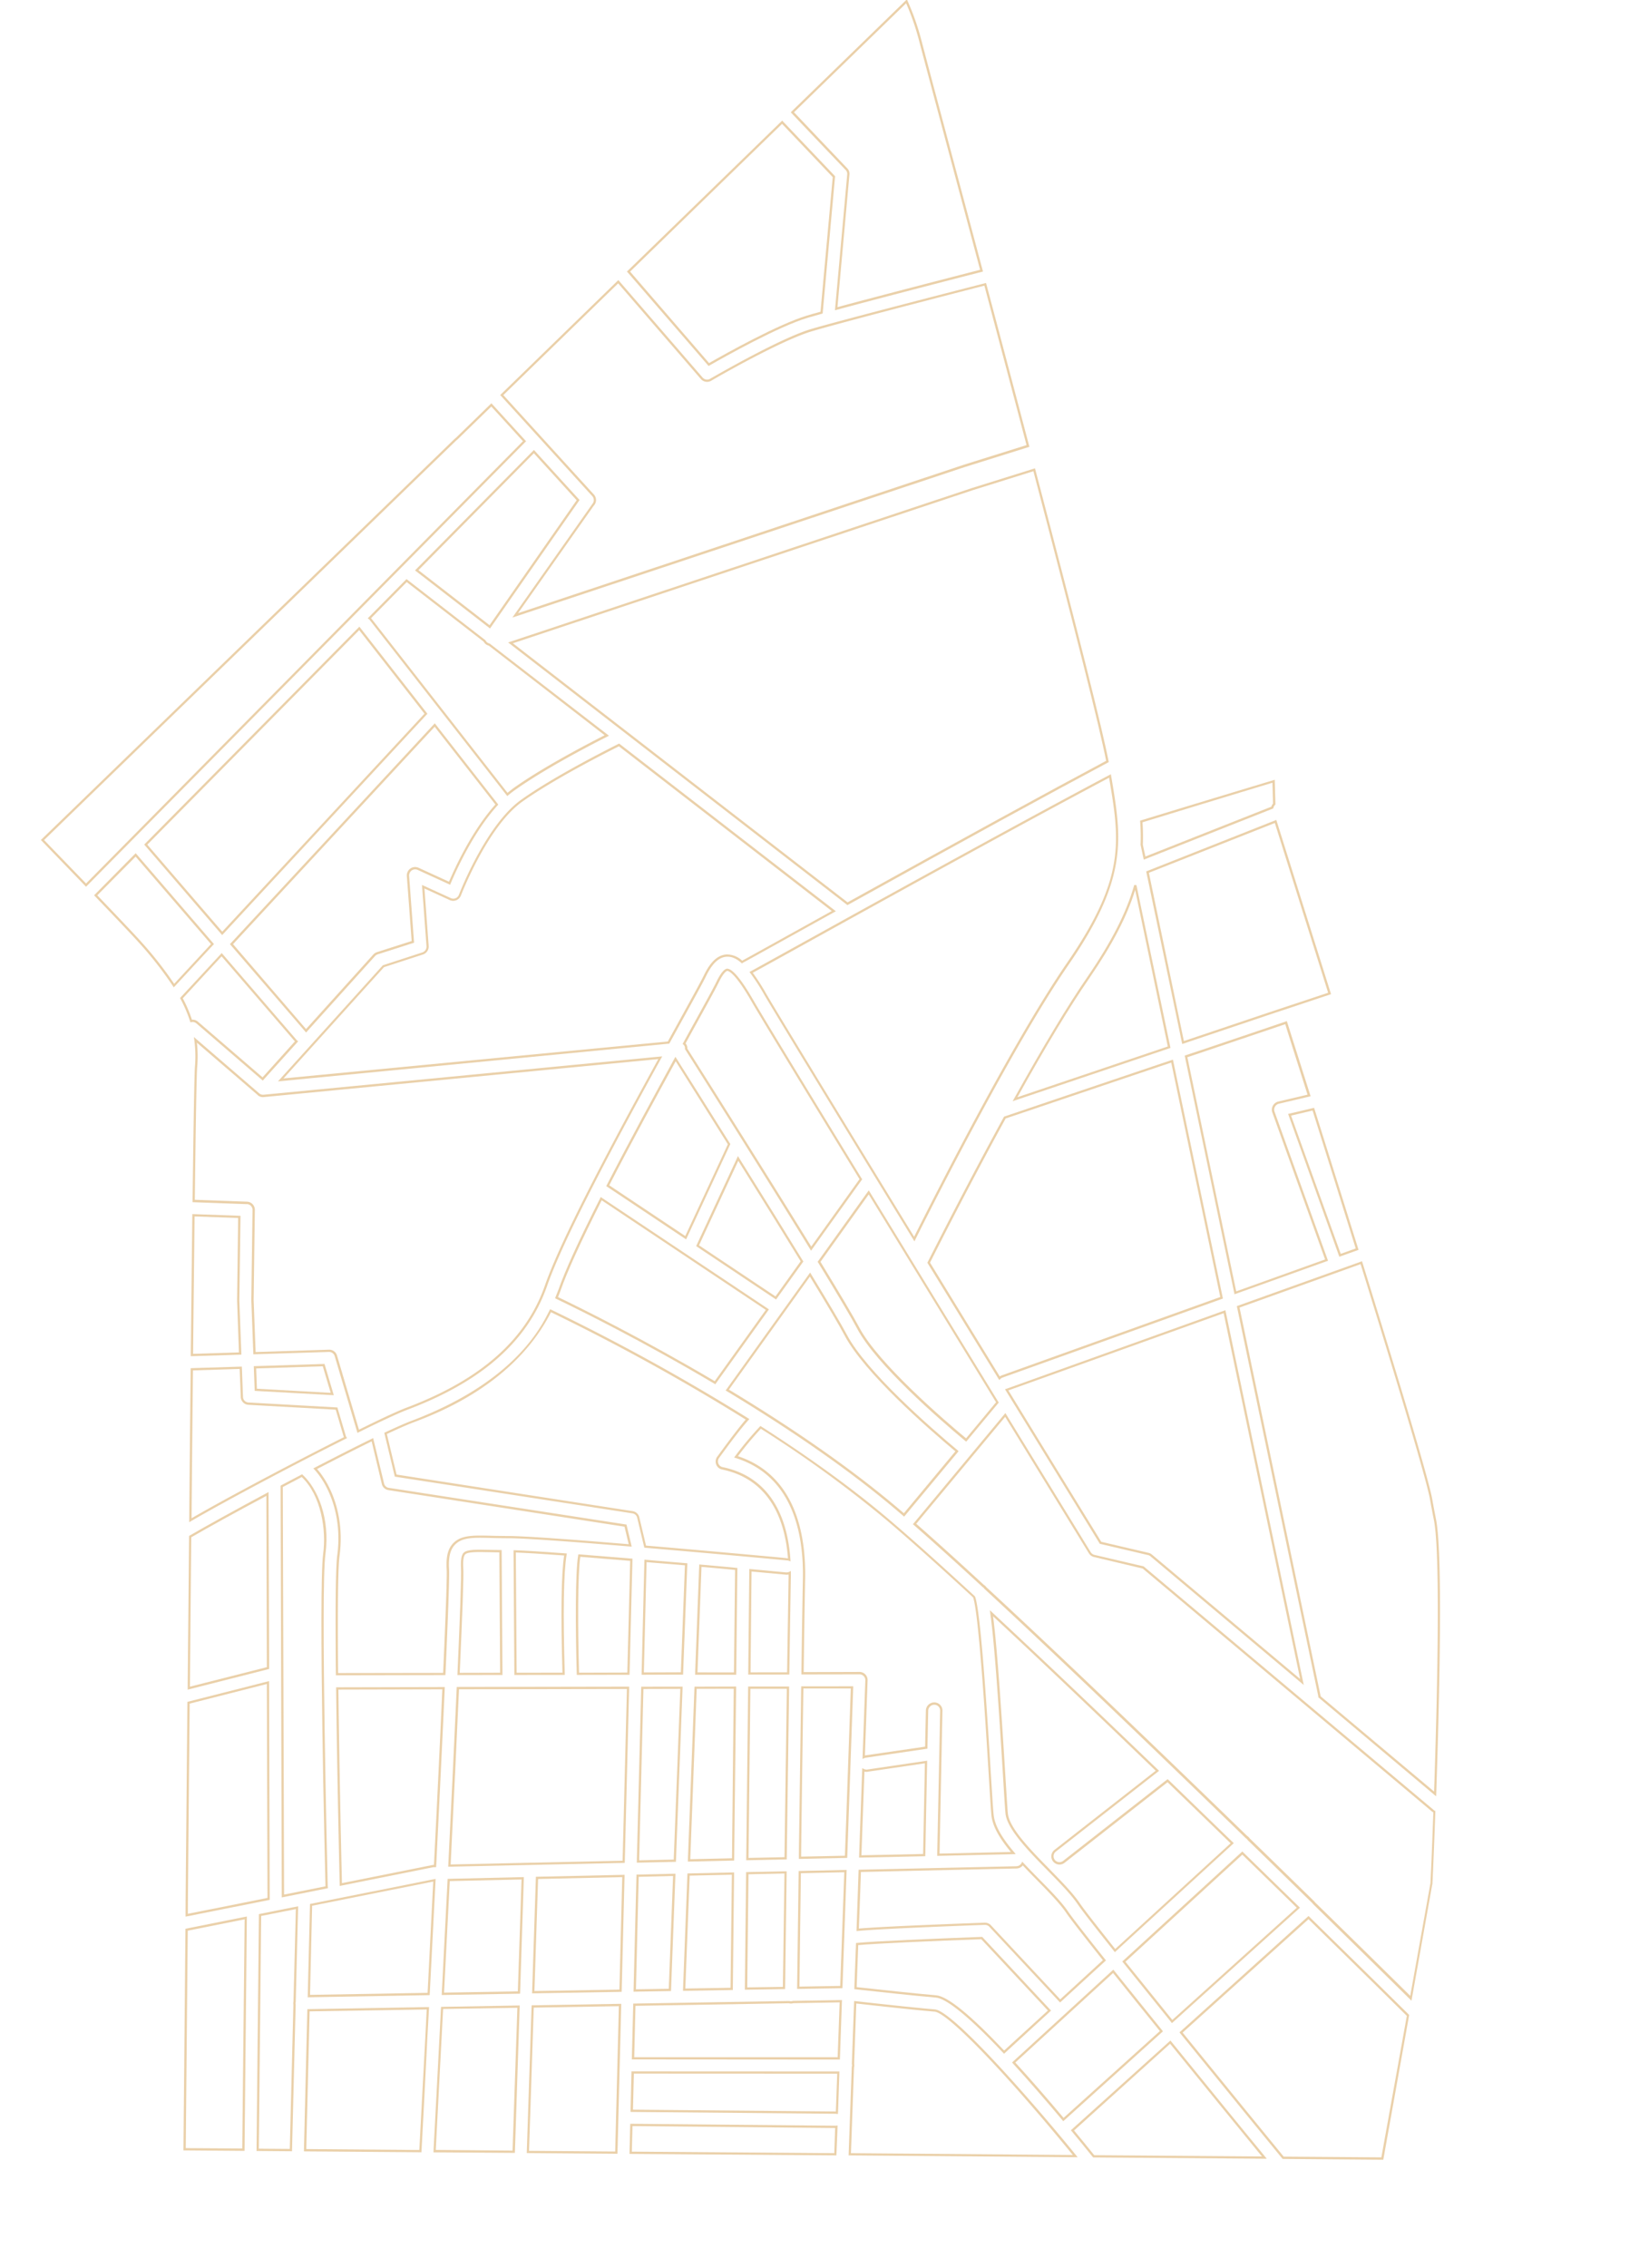 <svg xmlns="http://www.w3.org/2000/svg" width="723.956" height="994.986" viewBox="0 0 723.956 994.986"><defs><style>.a{fill:rgba(203,137,40,0.4);}</style></defs><g transform="matrix(0.788, -0.616, 0.616, 0.788, -256.882, 511.775)"><path class="a" d="M207.28,343.26l-.82-.14c-15.52-2.69-30.19-5.05-38.28-6.15h-.28l-.17.23c-12.5,15.67-25.34,31.79-38.24,48l-3.57,4.49,33.77,14.87Zm-79.77,46,2.76-3.47L168.33,338c8,1.09,22.11,3.36,37.14,6l-46.09,59.32Z"/><path class="a" d="M248.89,269.22l23.31-29L256,226.6l-.32.4c-11.17,13.94-24.12,30.15-38.29,47.88l-.32.41L235,288.43Zm-30.38,5.88c13.9-17.41,26.62-33.34,37.64-47.08l14.65,12.32-22.6,28.14L234.77,287Z"/><path class="a" d="M248.44,345.73l.54.11.06-.55a2.309,2.309,0,0,1,.14-.59l4.75-12.06-29.4-25.75a2.54,2.54,0,0,1-.4-3.41l7.8-10.79-18.12-13.28-.3.38c-13,16.24-26.88,33.67-41.27,51.75l-.55.69.87.12C189.74,334.71,223.07,340.59,248.44,345.73ZM214,280.79l16.55,12.12-7.21,10a3.55,3.55,0,0,0,.54,4.76l28.87,25.28-4.5,11.41a1.39,1.39,0,0,1-.1.31c-24.9-5-57.26-10.75-74.57-13.17C187.66,313.78,201.27,296.71,214,280.79Z"/><path class="a" d="M236.17,295.77l-6.35,8.78L256,327.44l5.24-13.32Zm19.39,30-24.4-21.35,5.23-7.22L260,314.47Z"/><path class="a" d="M530.71,179.39l-.31-.07c-5-1-31.1-6.22-48.72-7-18.13-.83-44.25,14.22-47.21,16a2.69,2.69,0,0,1-2.11.29,2.62,2.62,0,0,1-1.61-1.32l-6.41-12.35-15,22.41a2.68,2.68,0,0,1-3.15,1l-17.1-6.22-67.63,11.76L467,296.63l8.29-3.54c11-4.68,19.68-8.38,22.52-9.78,3.6-1.75,8.82-3.79,12.54-1.17,1.75,1.24,2.82,3.17,3.37,6.07l.07.37h.53c1,.21,8,1.32,24.05,3.85l21.24,3.37.75.12L530.79,179.69Zm7.78,112.09c-13.06-2.06-22.66-3.58-23.89-3.82a9.76,9.76,0,0,0-3.7-6.34c-4.16-2.92-9.73-.77-13.56,1.1-2.82,1.38-11.49,5.07-22.47,9.75l-7.81,3.33L324.18,204.37,389,193.09l16.84,6.13a3.67,3.67,0,0,0,4.33-1.39l14.06-21,5.62,10.85a3.66,3.66,0,0,0,2.24,1.83,3.73,3.73,0,0,0,2.92-.43c2.89-1.7,28.74-16.64,46.61-15.8,17.22.81,42.56,5.81,48.27,7L559,294.73Z"/><path class="a" d="M371,777.13v-.53l-58.17,4.07h-.48v.48c.14,4.87.25,9.82.32,14.71v.24l59.7,47.41v-1.07C372,829.11,371.47,803,371,777.13Zm-57.33,18.51c-.07-4.66-.18-9.36-.3-14l56.64-4c.44,25,1,50.2,1.31,63.76Z"/><path class="a" d="M460.37,354.05l-38.79,19.82,13.21,40.06,19.74-5.78v-.33c1.6-14,3.47-31.32,5.72-52.85Zm-6.76,53.32-18.17,5.33-12.65-38.33,36.4-18.59C457,376.71,455.17,393.6,453.61,407.37Z"/><path class="a" d="M462.18,514.45,484,509.73v-.36c3.76-33.09,8.2-72.16,12.25-107.35l.08-.75-37,10.87v.33c-2,17.29-3.43,28.24-4.36,33.49-3.12,17.51,3.89,53.39,7.05,68ZM456,446.14c.93-5.24,2.35-16.11,4.33-33.23l34.9-10.25c-4,34.86-8.4,73.46-12.12,106.24L463,513.26C460.38,501.33,452.88,463.71,456,446.14Z"/><path class="a" d="M156.38,408.73l-33.84-14.9-54.8,68.81-3.86,4.91L97.51,484.5ZM65.43,467.2l3.1-3.94,54.31-68.21,32,14.08-57.57,74.1Z"/><path class="a" d="M517.15,104.71l65.66-20.18-2.25-29.64L506.9,64.36Zm64.6-20.9-63.88,19.64-9.72-38.24L579.64,56Z"/><path class="a" d="M513,109.86l-.08-.09a2.749,2.749,0,0,1-.48-.85,2.57,2.57,0,0,1-.06-1.29v-.12L501.61,65.06l-24,3.08.15.55a2.458,2.458,0,0,1,.08.59v98h.53c1.2-.06,2.42-.06,3.62,0,16,.7,37.87,4.78,46.55,6.51l.78.15L513,110Zm-31,56.36h-3.2V69.28a2.837,2.837,0,0,0,0-.29l22.08-2.83,10.51,41.38a3.581,3.581,0,0,0,.11,1.69,3.79,3.79,0,0,0,.6,1.1l15.84,62.26C518.74,170.79,497.56,166.9,482,166.22Z"/><path class="a" d="M223.68,346.19l-.34-.06-9.9-1.79h-.3L102.7,486.44l-.37.48,18.49,9.3.44-.76c3.16-4.25,77.47-104.2,88.9-115.35s15-24.84,13.58-33.57Zm-14.22,33.2c-11.47,11.2-85.72,111.05-89,115.51l-16.56-8.33L213.56,345.38l9.25,1.67c1.7,11.61-5.69,24.87-13.35,32.34Z"/><path class="a" d="M452.45,771.37l-.06-.46-76.06,5.32v.47c.54,30.28,1.24,61.45,1.46,70.9v.24l34.61,27.5,47.85-42.84.19-.17v-.27C459.72,826.5,456.74,803.42,452.45,771.37ZM412.38,874,378.8,847.35c-.23-9.68-.91-40.32-1.45-70.19L451.52,772c4.19,31.33,7.12,54,7.88,60Z"/><path class="a" d="M333.9,689.91l-.18-.13c-17.11-12.41-38.41-27.6-44.74-31.63l-.37-.24-13.06,15.48,1.78,1.74c6.14,6,17.57,17.12,24.18,23.25h0c2.42,2.24,5.83,10.53,8.32,37.33l.05.49L337.8,734Zm-31.71,7.74c-6.6-6.12-18-17.26-24.17-23.24l-1.11-1.08,11.9-14.1c6.71,4.33,27.39,19.08,44.14,31.23l3.77,42.65-25.94,2c-2.02-21.45-4.91-34.06-8.59-37.46Z"/><path class="a" d="M451.61,765.24c-1.43-10.62-3-22.08-4.62-34.07l-.07-.46-71.22,5.56v.47c.11,9,.28,20.07.51,33.77V771l75.46-5.27ZM377.21,770c-.22-13.22-.39-24-.5-32.78l69.35-5.41c1.6,11.62,3.1,22.73,4.49,33.06Z"/><path class="a" d="M370.9,770.94c-.16-9.89-.37-22.65-.5-33.73v-.53l-60.08,4.69v.49c.76,9.64,1.37,20.79,1.8,33.14v.52l58.73-4.11Zm-57.76,3.51c-.42-12-1-22.77-1.74-32.17l58-4.52c.12,10.77.32,23.06.49,32.72Z"/><path class="a" d="M276.69,429.92l-.4-.33-33.43,43.34,17.46,13.61.3-.41c15.83-21.54,26.87-35.21,32.81-40.64l.4-.37-.4-.37C285.61,437.66,280.14,432.81,276.69,429.92Zm-16.57,55.2-15.86-12.36L276.45,431c3.39,2.85,8.6,7.47,15.9,14.09-6.03,5.7-16.87,19.15-32.23,40.03Z"/><path class="a" d="M297.93,448.84l-.33-.31-.34.3c-5.32,4.75-20.57,24.35-32.5,40.55l-.29.39L282.74,504l32.39-39.34-.35-.32C309,459,303.21,453.67,297.93,448.84Zm-15.34,53.78-16.74-13c11.61-15.75,26.24-34.55,31.74-39.7,5.08,4.66,10.58,9.72,16.16,14.88Z"/><path class="a" d="M636.84,438.31l-.54-.19c-22.55-7.95-45-15.84-60.27-21.2l-13-4.56-.18.08C532.92,425.3,505.11,438.33,497.3,442l-.25.11-6.83,60,.63-.08a2.84,2.84,0,0,1,1.2.1l97.53,32.26ZM492.36,501.16a3.823,3.823,0,0,0-1-.17L498,442.8c8.12-3.83,35.56-16.67,65.1-29.37l12.61,4.44c15.15,5.31,37.37,13.12,59.75,21l-46.38,94.27Z"/><path class="a" d="M322.88,471.87l-3.9-3.62-32.06,39,14.39,11.16,31.55-37.32-.36-.32C329.35,477.87,326.12,474.88,322.88,471.87ZM301.17,517l-12.83-9.95,30.73-37.37,3.13,2.89c3.13,2.9,6.23,5.78,9.27,8.57Z"/><path class="a" d="M456.86,515.14c-3.22-14.94-10.35-51.68-7.09-70,.87-4.85,2.18-14.85,4-30.57l.09-.75-20,5.86h0l-41.07,12.05.19.51c12.35,32.28,21.29,61.53,26.55,86.93l.9,4.41,36.5-7.89Zm-35.61,7.19-.7-3.42c-5.25-25.32-14.13-54.45-26.4-86.59l40-11.73h0l18.54-5.44c-1.77,15.27-3.05,25-3.91,29.76-3.25,18.35,3.72,54.65,7,69.95Z"/><path class="a" d="M380,637.28l.94-1.38c12.09-17.58,40.4-58.73,42.42-65.53v-.23c-3.47-21.18-6.5-38-9-50.06-4.09-19.75-10.48-42.06-19-66.29l-.14-.39-.41.06A147.833,147.833,0,0,0,378.28,457l-.68.18.4.58c14.95,21.68,3.09,44.64-9.5,60.09-5.78,7.08-15.23,18.78-25.92,32.09l-.31.39L362.39,566a2.56,2.56,0,0,1,.47,3.57l-22.28,26.5.79.19a2.827,2.827,0,0,1,.67.26l23.76,13.54,10.52-12.9a2.66,2.66,0,0,1,3.73-.41,2.56,2.56,0,0,1,.42,3.63l-40.26,49.36,27.62,20.61v-1c-.37-8.92.61-14.85,3.09-18.67C372.34,648.41,375.71,643.5,380,637.28Zm-13.24,31.05-25.1-18.74L381.24,601l.07-.07a3.57,3.57,0,0,0-.64-5,3.67,3.67,0,0,0-5.13.56l-10,12.25-23-13.13-.2-.1,21.22-25.23.1-.13a3.55,3.55,0,0,0-.65-5l-19.32-15c10.56-13.14,19.87-24.68,25.59-31.69h0c12.7-15.57,24.65-38.69,10-60.7a145.847,145.847,0,0,1,15.34-3.29,518.687,518.687,0,0,1,18.83,65.76c2.49,12,5.51,28.8,9,49.91-2.25,7-31.28,49.2-42.25,65.14l-.95,1.38c-4.28,6.23-7.65,11.14-9.12,13.4-2.59,3.94-3.64,9.7-3.38,18.27Z"/><path class="a" d="M366.09,512.37l.48-.63-.78-.16a2.64,2.64,0,0,1-1.27-.66l-11.78-11.1L323.85,536l14.22,11.1.31-.38c11-13.66,20.35-25.23,25.91-32.1C364.91,513.89,365.51,513.12,366.09,512.37Zm-28.18,33.36-12.65-9.86,27.58-34.58,11,10.35a3.48,3.48,0,0,0,1,.68c-.44.57-.88,1.13-1.34,1.7C358,520.83,348.78,532.24,337.91,545.73Z"/><path class="a" d="M265.52,600.56,249.1,588.3l-33.25,39.36,17.46,13.19ZM217.29,627.5l32-37.83,14.83,11.08-31,38.71Z"/><path class="a" d="M316.44,536.88,302,525.66l-49.56,58.65,16.3,12.17Zm-62.51,47.27L302.19,527,315,537l-46.39,58.1Z"/><path class="a" d="M268.27,423.15l-.27-.23c-4.42-3.63-7.62-6.24-9.71-5.94-1.35.19-3,1.74-5,4.6s-13.29,16.29-29.8,35.58l-.34.4,15.6,12.15,33.47-43.39-.39-.31C270.53,425,269.35,424,268.27,423.15ZM238.56,468.3l-14-10.88c16.35-19.11,27.62-32.4,29.53-35.27,2.37-3.44,3.72-4.1,4.32-4.18,1.67-.24,5,2.52,8.93,5.72l.28.23c1,.8,2,1.66,3.18,2.57Z"/><path class="a" d="M284,614.37l-14.24-10.66L237.54,644l14.1,10.67Zm-45,29.47,31-38.75,12.64,9.46L251.47,653.3Z"/><path class="a" d="M305.1,630.12l-16.88-12.6-.3.37c-8.86,11-16.76,20.88-22.7,28.27-4,5-7.17,8.94-9.07,11.29l-.32.41,15.88,12Zm-47.84,27.56L266,646.79c5.87-7.31,13.66-17,22.4-27.9l15.26,11.4-32.11,38.18Z"/><path class="a" d="M234.5,570.89l13.76,10.28,49.64-58.73-14.33-11.17Zm62-48.3L248.11,579.8l-12.17-9.09,47.78-58.05Z"/><path class="a" d="M279.42,508l-59.71-46.51-.31.36c-13.86,16.19-30.94,36-47.46,55.11l-3.75,4.34,62.09,46.41ZM169.64,521.19l3.05-3.53c16.4-19,33.36-38.63,47.16-54.75L278,508.2l-47.88,58.17Z"/><path class="a" d="M348.9,496.23l-.34-.32c-3.34-3.19-7.12-6.72-11.13-10.46l-.78-.74-31.24,37,14.24,11.12Zm-42,25.3,29.88-35.37h0c3.87,3.61,7.54,7,10.79,10.14l-28.08,35.1Z"/><path class="a" d="M338,599.17l-25.27,30.05L336,646.65l26.46-32.5L339.34,601a2.53,2.53,0,0,1-1-1.12Zm.9,2.69,22.07,12.57-25.11,30.85-21.69-16.22,23.66-28.12a3.51,3.51,0,0,0,1.02.92Z"/><path class="a" d="M287.53,609.92c15-18.66,32.15-40,46.92-58.33l.31-.39-14.17-11.09L273,599.63l14.24,10.66Zm-13.11-10.47,46.33-57.94,12.6,9.85c-14.59,18.11-31.48,39.12-46.29,57.56Z"/><path class="a" d="M369.2,685.45l-.07-.63c-.35-3.09-.7-6.29-1-9.38l-.06-.7-.64.29a2.61,2.61,0,0,1-2.65-.31l-55.49-41.43L292,653.92l.48.31c1.25.79,2.9,1.88,4.9,3.26,4.39,3,10.16,7.06,16.66,11.7,11.79,8.41,23.67,17,24,17.28a2.55,2.55,0,0,1,1.06,1.85l4,45.31,27.24-2.13V731c-.14-14.63-.1-23.63.11-26.77C370.79,699.35,370,692.28,369.2,685.45Zm.25,18.75c-.21,3.12-.25,12-.12,26.38l-25.33,2-3.94-44.32a3.56,3.56,0,0,0-1.43-2.55c-.17-.15-12.47-9.06-24-17.3-6.51-4.65-12.27-8.7-16.68-11.72-1.76-1.21-3.25-2.21-4.44-3l16-19,54.73,40.86a3.61,3.61,0,0,0,3,.64c.26,2.9.59,5.88.92,8.77l.07.63C369,692.35,369.78,699.37,369.45,704.2Z"/><path class="a" d="M339,554.38l-.31.39c-13.86,17.2-29.82,37.06-44.13,54.86l-3,3.77,17,12.72L357,568.44Zm-30.65,70.37-15.39-11.53,2.38-3c14.2-17.67,30-37.37,43.82-54.48l16.4,12.81Z"/><path class="a" d="M446.15,725.05c-2-14.32-3.75-27.11-5.44-39.1l-.06-.43H382.4a2.59,2.59,0,1,1,0-5.18h57.53l-.08-.57c-5.74-40.3-10.59-72.78-14.83-99.3l-.22-1.38-.71,1.21c-5.59,9.64-16.82,26.59-38.76,58.52l-.52.75c-4.47,6.5-8,11.62-9.46,13.89-3.77,5.8-2.23,19.41-.86,31.41V685c.83,7.35,1.61,14.29,1.25,19.56-.2,3-.24,11.45-.1,25.95v.54l70.58-5.51Zm-69.52,5c-.13-14.15-.09-22.44.11-25.34.36-5.36-.42-12.35-1.25-19.74v-.16c-1.34-11.84-2.87-25.26.71-30.75,1.46-2.26,5-7.38,9.44-13.87l.52-.76c21.07-30.66,32.28-47.52,38.1-57.37,4.17,26.13,8.93,58,14.52,97.33h-56.4a3.59,3.59,0,0,0,0,7.18h57.39c1.65,11.72,3.39,24.2,5.31,38.14Z"/><path class="a" d="M480.76,585.87l13.63,16.93a2.52,2.52,0,0,1,.49,1l18.26,86,74.15-150.71-96.84-32a.61.61,0,0,0-.14-.07l-.59-.2-.07.62c-4.54,39.92-8.12,71.64-8.87,78.27Zm9.81-77.74,95.31,31.52L513.52,686.74l-17.67-83.18a3.431,3.431,0,0,0-.69-1.39l-13.36-16.6C482.59,578.54,486.11,547.35,490.57,508.13Z"/><path class="a" d="M690.41,347l-.37-.14-.22.33a88.476,88.476,0,0,1-6.14,8.14l-2.91,6,58.62,17.31.2-.17a2.89,2.89,0,0,1,1.37-.58h.21l6.48-8.76-.61-.23C723.66,359.79,699.85,350.63,690.41,347Zm50.2,29.9a3.78,3.78,0,0,0-1.43.61l-57-16.83,2.3-4.75a92.351,92.351,0,0,0,5.94-7.85c9.59,3.67,32.76,12.58,55.64,21.45Z"/><path class="a" d="M644.27,435.42l.53.19c26.87,9.42,51.23,18.1,63.93,22.66l.47.16,28.14-75-58.9-17.39ZM736,384.09l-27.42,73.07c-12.74-4.58-36.61-13.07-62.94-22.31L679,367.24Z"/><path class="a" d="M524.27,767.88l-34.42-162.2v-.12l-13.94-17.32a2.57,2.57,0,0,1-.56-1.88c0-.33.54-4.72,1.39-12.19,1.4-12.43,3.77-33.39,6.6-58.32l.08-.69-62,13.41.09.48c2.06,10.72,4.34,23.76,7,39.88v.1a2.943,2.943,0,0,1,.18.69v.55c6.3,38.59,14,91.28,23,156.63v.13a2.191,2.191,0,0,1,.17.68,3.232,3.232,0,0,1,0,.44v.13c1.92,14,3.71,27.26,5.33,39.31a2.092,2.092,0,0,0,0,.28v.21c3.37,25.15,6.23,47,7.79,59l.12.94,38.52-34.5.25-.19c1.47-1.66,9.83-11.42,20.52-24.15l.24-.28-.2-.31a2.591,2.591,0,0,1-.16-.71Zm-21,24.77L466,826c-1.58-12.22-4.38-33.57-7.66-58v-.53c-1.62-12.06-3.41-25.33-5.33-39.29a2.791,2.791,0,0,0,0-.58,2.87,2.87,0,0,0-.21-.91c-9-65.33-16.72-118-23-156.52v-.53a4,4,0,0,0-.24-.95c-2.6-15.86-4.85-28.74-6.88-39.37l59.64-12.91c-2.8,24.62-5.14,45.31-6.53,57.63-.84,7.46-1.34,11.85-1.38,12.18a3.61,3.61,0,0,0,.77,2.63L488.9,606l34.39,162.1a3.129,3.129,0,0,0,.27.72c-10.5,12.49-18.69,22.06-20.26,23.83Z"/><path class="a" d="M641.13,551.42l8.51,2.81.17-.45c6.83-18,14.45-38.3,22.67-60.22l.16-.43L662,488.22Zm30.25-57.77c-8.09,21.56-15.6,41.52-22.34,59.33l-6.64-2.19,20.17-61.19Z"/><path class="a" d="M516.05,698.02Z"/><path class="a" d="M515.15,697.58h0a.8.8,0,0,1-.13.19l-.17.19,14,66.09.66-.79c24.5-29.24,66.7-80.44,74.05-94.82l.74-1.46c1.28-2.5,2.38-4.65,3.37-6.48,3.7-6.92,17.12-40.87,39.91-100.91l.18-.49-55.41-18.33ZM646.49,559.72c-22.66,59.71-36,93.45-39.67,100.31-1,1.83-2.1,4-3.38,6.49L602.7,668c-7.24,14.17-48.71,64.52-73.27,93.85l-13.5-63.6.12-.21L592.9,542Z"/><path class="a" d="M653.69,444.25,642,440.11l-47,95.42-.26.51,41.4,13.7L657.9,483.8a2.6,2.6,0,0,1,1.47-1.61,2.67,2.67,0,0,1,2.18,0l13,6,.19-.5c4.92-13.17,8.73-23.41,10.72-28.75l1.17-3.13-.49-.17C676.43,452.26,665.3,448.34,653.69,444.25Zm30.76,14.32c-2,5.27-5.7,15.32-10.53,28.24l-12-5.54a3.68,3.68,0,0,0-3,0,3.56,3.56,0,0,0-2,2.23l-21.44,65-39.36-13,46.36-94.11,10.89,3.84c11.42,4,22.37,7.89,31.9,11.21Z"/><path class="a" d="M639.15,433.61l32.22-65.49-.74-.62c-10.09,7.39-23.13,13.47-41,19.12-14.37,4.48-34,12-58.27,22.23l-1.19.5,1.22.43c15,5.25,41.16,14.44,67.39,23.69ZM572.9,409.26c23.71-10,42.87-17.28,57-21.68,17.08-5.4,29.78-11.18,39.72-18.12l-31,62.92C613.25,423.43,588,414.55,572.9,409.26Z"/><path class="a" d="M760.63,7.62v.49c1.3,13.61,2.42,25,3,30.62.22,2.24.35,3.54.36,3.66a2.49,2.49,0,0,1-.68,2L722.39,88l.66.28c18.53,7.82,48.5,20.89,60.53,26.14l.46.21.2-.47c8.15-19.1,15.65-36.73,21.86-51.33l4.3-10.09c7.54-17.71,13-30.5,15.15-35.45A110.474,110.474,0,0,0,831.08.69l.18-.69Zm64,9.22c-2.16,5-7.61,17.75-15.15,35.46l-4.3,10.09c-6.16,14.48-13.59,31.94-21.66,50.86-12.17-5.31-41.07-17.91-59.42-25.66L764,45.07a3.46,3.46,0,0,0,1-2.77l-.36-3.67C764.1,33.12,763,21.9,761.72,8.5l68.22-7.35A109.7,109.7,0,0,1,824.63,16.84Z"/><path class="a" d="M520.51,114.75l-.88-.32,46.3,182.18.08.32.32.05c57.87,9.19,99.84,16.1,128.32,21.11l.36.07.17-.33c6.5-12.71,24-52.17,53.48-120.66l.21-.48-27.16-10.24ZM694.46,317c-28.43-5-70.19-11.87-127.65-21L521.06,116l200.3,71.39,26.18,9.87C718.43,264.85,701.06,304.05,694.46,317Z"/><path class="a" d="M123.66,564.63,81,532.44,41.4,580.66l40.4,32.09.31-.36c5.73-6.55,17.79-20.42,33-38Zm-42,46.74L42.84,580.51l38.35-46.69,41,31-7.78,9C99.43,591,87.54,604.69,81.69,611.37Z"/><path class="a" d="M78.22,527.67a2.57,2.57,0,0,1,.26-.41h0a1.731,1.731,0,0,1,.41-.4l26.72-32.45-15.69-7.9-64.8,81.21,12.19,9.68,40.84-49.63Zm-.86-.51L37.17,576l-10.64-8.45,63.68-79.79,13.85,7L78.24,526.09a3.121,3.121,0,0,0-.54.55A4.212,4.212,0,0,0,77.36,527.16Z"/><path class="a" d="M127.86,567.8l-.31.35c-18.88,21.75-34.35,39.53-41.27,47.47l-.34.4,28,22.2,41.5-49.64Zm-14.11,69-26.37-21c7-8.07,22.18-25.48,40.62-46.72l26,19.67Z"/><path class="a" d="M60.57,471.71,0,547.76l21,16.68,64.12-80.36ZM20.85,563,1.41,547.6,60.85,473l22.73,11.45Z"/><path class="a" d="M159.59,591.75,118,641.49l31.18,24.77L191,615.46ZM149,664.86l-29.61-23.52,40.32-48.22,29.82,22.51Z"/><path class="a" d="M232.41,715.66l-.32-.21-70.39-56.1-8.4,10.2L224.45,726l8.49-10Zm-8.1,9L154.72,669.4l7.13-8.65,69.57,55.45Z"/><path class="a" d="M472.46,68.77,339.65,85.83l-.46.06,2.5,52.37,130.77-21Zm-1,47.67L342.64,137.1l-2.41-50.33L471.46,69.91Z"/><path class="a" d="M307.62,84.24l.05.51,272.53-35-1.74-22.49L556.89,29.6h-.59c-38.53,4.11-154.68,16.49-251.12,26.73l-.49.05.78,7.48C306.24,71.29,307,78.11,307.62,84.24ZM556.35,30.6h.59l20.61-2.23,1.58,20.52L308.56,83.63c-.65-6-1.34-12.65-2.1-19.87l-.68-6.49C402.13,47,518,34.69,556.35,30.6Z"/><path class="a" d="M310.84,143.24l25.59-4.1-2.52-52.57-25.76,3.31.05.48c1.58,15.48,2.5,25.27,2.69,28.33a164.628,164.628,0,0,1,0,23.92Zm-1.59-52.49,23.71-3,2.43,50.59-23.46,3.77a165.056,165.056,0,0,0-.05-23.43C311.7,115.59,310.79,106,309.25,90.75Z"/><path class="a" d="M388.89,186.83a2.78,2.78,0,0,1,1.4.13L406,192.77l16.33-24.43a2.76,2.76,0,0,1,2.37-1.18,2.68,2.68,0,0,1,2.21,1.42l7.21,13.9.45-.25c6.23-3.47,22.36-11.8,37.44-14.35l.42-.07V122.55l-130.5,20.93,2.46,51.13Zm82.56-63.11V167c-14.77,2.59-30.38,10.54-36.9,14.13l-6.73-13a3.68,3.68,0,0,0-3.05-2,3.76,3.76,0,0,0-3.25,1.62l-15.9,23.78-15-5.54a3.8,3.8,0,0,0-1.92-.17l-43.39,7.58L343,144.33Z"/><path class="a" d="M709,88c-13.92-5.41-48-10-48.27-10.08a2.62,2.62,0,0,1-2.28-2.41L655.64,19l-71.91,7.79,4.53,59.88a2.57,2.57,0,0,1-1.57,2.51h0l-58.86,17.8,197.11,70.29,27.81,10.48.18-.44c10.3-23.94,20.85-48.62,28.89-67.45l.19-.45-.45-.2C763.54,111.29,720.4,92.52,709,88Zm43.24,98.39-26.92-10.14L531,107l55.2-16.68a3.57,3.57,0,0,0,3.06-3.73L584.8,27.66l69.89-7.57,2.76,55.48a3.64,3.64,0,0,0,3.16,3.34c.31,0,34.35,4.71,48,10.06,11.34,4.43,53.84,22.93,72.11,30.91-7.98,18.65-18.36,42.93-28.52,66.54Z"/><path class="a" d="M664.05,73.15c7.88,1.13,34.54,5.22,46.89,10.07,1.51.6,3.55,1.42,6,2.44l.32.13L758.47,41.9l.16-.17v-.22c-.43-4.26-1.69-17.07-3.2-32.83v-.5L660.92,18.37l2.72,54.72ZM754.46,9.28c1.46,15.26,2.69,27.68,3.13,32.1L717,84.6c-2.3-1-4.24-1.74-5.68-2.31h0C699.06,77.48,673,73.43,664.6,72.21L662,19.26Z"/><path class="a" d="M307.14,159.82l.4.2a2.57,2.57,0,0,1,1.39,1.8l7.5,37.69,22.86-4-.13-.52a2,2,0,0,1-.07-.48l-2.41-50.17-26.56,4.27-.06.35a59.17,59.17,0,0,1-2.77,10.47ZM311,149.45l24.75-4,2.36,49.05a.76.76,0,0,0,0,.15l-20.88,3.68-7.31-36.74a3.6,3.6,0,0,0-1.54-2.27,59.387,59.387,0,0,0,2.62-9.87Z"/><path class="a" d="M277.58,237.9a2.55,2.55,0,0,1,.35,3.55l-24.76,30.81-13.94,19.29L266,311.16a2.57,2.57,0,0,1,.88,3L254,346.85l.58.12c11.24,2.33,19.19,4.19,23,5.39,14.44,4.5,27.62,6.76,39.66,6.76,15.87,0,29.77-3.91,42-11.76,18.85-12.14,63.89-31.95,101-47.86l.87-.37L313,204.69l-.1-.07a2.171,2.171,0,0,1-.3-.21l-.15-.16a1.461,1.461,0,0,1-.25-.28.29.29,0,0,1-.07-.1,3.371,3.371,0,0,1-.19-.32l-.05-.12a1.5,1.5,0,0,0-.11-.34l-7.4-37.26L303.7,167a54.14,54.14,0,0,1-6.94,9.34c-2.18,2.37-14.33,17.37-37.16,45.83l-.3.38,18.28,15.39ZM297.5,177a54.808,54.808,0,0,0,6.39-8.39l6.87,34.47v.23a2.93,2.93,0,0,0,.15.45,1,1,0,0,0,.12.29,3.808,3.808,0,0,0,.23.4,1.33,1.33,0,0,0,.14.19,2.831,2.831,0,0,0,.32.36l.18.18a3.542,3.542,0,0,0,.4.29l.14.09L459,299c-37,15.85-81.55,35.47-100.31,47.56-21.21,13.63-47.64,15.23-80.79,4.88-3.82-1.2-11.39-3-22.51-5.29l12.45-31.58a3.56,3.56,0,0,0-1.22-4.18l-26-19L254,272.87l24.74-30.79a3.56,3.56,0,0,0-.49-5l-17.53-14.75C283.3,194.18,295.34,179.32,297.5,177Z"/><path class="a" d="M165,655.33l70.46,56.1.22.22.48.48,12-14.31-71.88-56.24ZM246.79,698l-10.67,12.69-69.67-55.48L176.5,643Z"/><path class="a" d="M304.82,739.17c-1.27-15.13-3.49-33.83-6.88-37-6.87-6.37-18.78-18-25.27-24.35l-.38-.38L254.56,698.5l-.07.11a3.364,3.364,0,0,1-.32.51,2.189,2.189,0,0,1-.5.46l-25,29.72,78.7,62.56v-1.07C307,772.37,306.07,754.06,304.82,739.17Zm-74.74-10,24.22-28.8a3.089,3.089,0,0,0,.64-.61,3.343,3.343,0,0,0,.42-.66l17-20.21c6.57,6.44,18.16,17.74,24.9,24,2.43,2.29,4.82,15.55,6.56,36.43,1.22,14.53,2.1,32.41,2.49,50.45Z"/><path class="a" d="M251.54,693.83l16.8-20-17.12-12.92-.13-.08a2.55,2.55,0,0,1-.71-.38,2.522,2.522,0,0,1-.5-.53l-54.67-41.3-15.58,18.91,71.53,56ZM195.37,620l53.74,40.58a3.491,3.491,0,0,0,.66.67,3.131,3.131,0,0,0,.91.51L266.9,674l-15.5,18.42-70.34-55Z"/><path class="a" d="M227,571.78l-31.2-23.3-32.82,39.26,31.39,23.69Zm-62.58,15.79,31.54-37.72,29.6,22.1-31.36,38.1Z"/><path class="a" d="M191.55,545.34l-26.85-20-.3.35c-11.27,13-22.45,25.92-32.77,37.79l-.35.4,27.47,20.73Zm-58.81,18.35c10.13-11.65,21.07-24.28,32.11-37l25.25,18.85L158.6,583.2Z"/><path class="a" d="M211.65,624.5l33.24-39.34-13.72-10.24-32.65,39.67Zm19.69-48.2,12.1,9-31.95,37.81L200,614.42Z"/><path class="a" d="M127.09,560.67l4.41-5.08c9.14-10.53,18.86-21.73,28.64-33l.42-.48-50.23-25.3-26,31.63ZM110.6,498,159,522.38c-9.64,11.14-19.21,22.17-28.21,32.55l-3.8,4.38L85.78,528.23Z"/><path class="a" d="M215.55,458.3,177.89,429l-.31.4c-20.33,26.64-42.8,56.73-51.51,68.43l-.59.79,37.15,18.68h0a2.547,2.547,0,0,1,.39.24l.87.65.31-.35c21.5-24.85,38.18-44.2,51-59.14Zm-51.8,58.53-.12-.09a3.381,3.381,0,0,0-.55-.34L127,498.26c8.75-11.75,30.91-41.44,51.07-67.85l36,28c-12.67,14.85-29.15,33.96-50.32,58.42Z"/><path class="a" d="M354,356.2l-.44.21c-7.87,3.76-31.81,15.18-77.61.89-3-.93-7.3-2-12.24-3.14l-.4-.09-8.21,18L327.36,449a2.52,2.52,0,0,1,.46,2.8l-5.63,12.27.27.25c18.81,17.45,37.56,35.1,43.72,40.9l2.05,1.94a3.691,3.691,0,0,1,.43.53l.41.64.42-.63c12.84-19,13.38-36.37,1.54-50.3a2.51,2.51,0,0,1-.49-2.4,2.62,2.62,0,0,1,1.8-1.74c9.72-2.78,16.37-4.46,20.34-5.13l.59-.11-.2-.56a930.329,930.329,0,0,0-38.81-90.85Zm18,96.13a3.61,3.61,0,0,0-2.47,2.4,3.51,3.51,0,0,0,.68,3.35c11.39,13.41,11,30.17-1.22,48.51l-.12-.12-2.07-2c-6.13-5.77-24.73-23.29-43.46-40.66l5.33-11.61a3.51,3.51,0,0,0-.65-3.91l-71.75-76.46,7.59-16.65c4.76,1.12,8.92,2.13,11.78,3h0c11.36,3.55,45.85,14.31,77.88-.72a926.918,926.918,0,0,1,38.34,89.74c-3.99.8-10.5,2.47-19.8,5.13Z"/><path class="a" d="M401.37,331.35c-19.19,9-31.65,15.51-39.27,20.41-1,.59-2,1.19-3,1.76l-.4.24.21.42c5.09,10.26,18.38,37.83,31.81,72.17l.16.43,38.79-11.37-27.83-84.3Zm-9.85,94.21c-13.21-33.72-26.25-60.86-31.47-71.41.86-.5,1.73-1,2.65-1.59,7.45-4.79,19.72-11.17,38.59-20.06l27.15,82.24Z"/><path class="a" d="M181.37,424.4l-.3.39L219,454.33l.31-.36c17.91-20.93,27.86-32.79,29.57-35.28,3-4.31,5.63-6.42,8.65-6.84,4.52-.62,8.35,2.54,14.17,7.33l.23.19c1.64,1.35,3.51,2.87,5.54,4.47,4.84,3.72,18.35,15.84,40.14,36l.51.47,4.15-9.05L250,374.32a2.5,2.5,0,0,1-.46-2.8l8.48-18.62-.61-.13c-7.48-1.59-16.77-3.43-27.61-5.46l-.64-.12.05.65c.74,9.41-2.91,23.79-15.34,35.93C210.23,387.34,199.59,400.63,181.37,424.4Zm33.23-39.91c12.39-12.11,16.22-26.44,15.68-36.07,10.27,1.92,19.13,3.67,26.34,5.2l-8,17.49a3.5,3.5,0,0,0,.65,3.9l71.75,76.45-3.3,7.19c-21.52-19.91-34.87-31.89-39.7-35.6-2-1.59-3.88-3.11-5.51-4.45l-.24-.2c-5.31-4.37-9.27-7.63-13.7-7.63a8.587,8.587,0,0,0-1.23.09c-3.33.46-6.21,2.7-9.35,7.26-1.68,2.45-11.5,14.16-29.19,34.83l-36.37-28.34C200.23,401.45,211,388,214.6,384.49Z"/><path class="a" d="M470.93,302.74v.17c-.24,2.45-6,60.38-10.77,102.87l-.09.74,37-10.86v-.33c6.21-54,9.8-84.55,10.7-90.77,1.91-13.37.75-17.28-.57-18.21-.47-.33-2.1-.83-7.06,1.6-2.93,1.44-11.12,4.93-22.47,9.76l-6.15,2.64.08.4a2.05,2.05,0,0,1-.54,1.86Zm1,.44a3.07,3.07,0,0,0,.75-2.22l5.42-2.33c11.36-4.83,19.57-8.33,22.52-9.78,4.89-2.39,6-1.69,6.05-1.68.39.28,2.27,2.43.14,17.25-.89,6.22-4.47,36.65-10.65,90.47l-34.9,10.25c4.66-41.72,10.22-97.79,10.63-101.96Z"/><path class="a" d="M407.1,328.64l-.41.19,13.23,40,41.08-21v-.27c2.15-20.7,3.84-37.58,4.47-43.88l.08-.84-.78.33C448.34,310.26,426.91,319.52,407.1,328.64Zm53,18.59-39.55,20.21-12.59-38.08c19.37-8.91,40.26-17.94,56.49-24.9-.72,6.84-2.35,23.05-4.39,42.77Z"/><path class="a" d="M692.15,323.52l.33-.61-.68-.12c-46-8.2-116.56-19.45-154.45-25.5-11.66-1.86-20.07-3.2-22.71-3.65l-.57-.1v.58a89.535,89.535,0,0,1-1,11.18h0c-1,7.26-5.82,48.16-14.62,125.05l-.1.89.81-.39c19.79-9.4,87.43-41.06,127.41-53.6C670.53,363.43,678.67,348.41,692.15,323.52Zm-65.94,52.77c-39.5,12.4-105.94,43.41-126.72,53.27C508.22,353.29,513,312.68,514,305.45a91.881,91.881,0,0,0,1-10.73c3.15.53,11.23,1.82,22.16,3.56,37.7,6,107.72,17.18,153.75,25.37-13.58,25.12-21.42,39.06-64.7,52.64Z"/></g></svg>